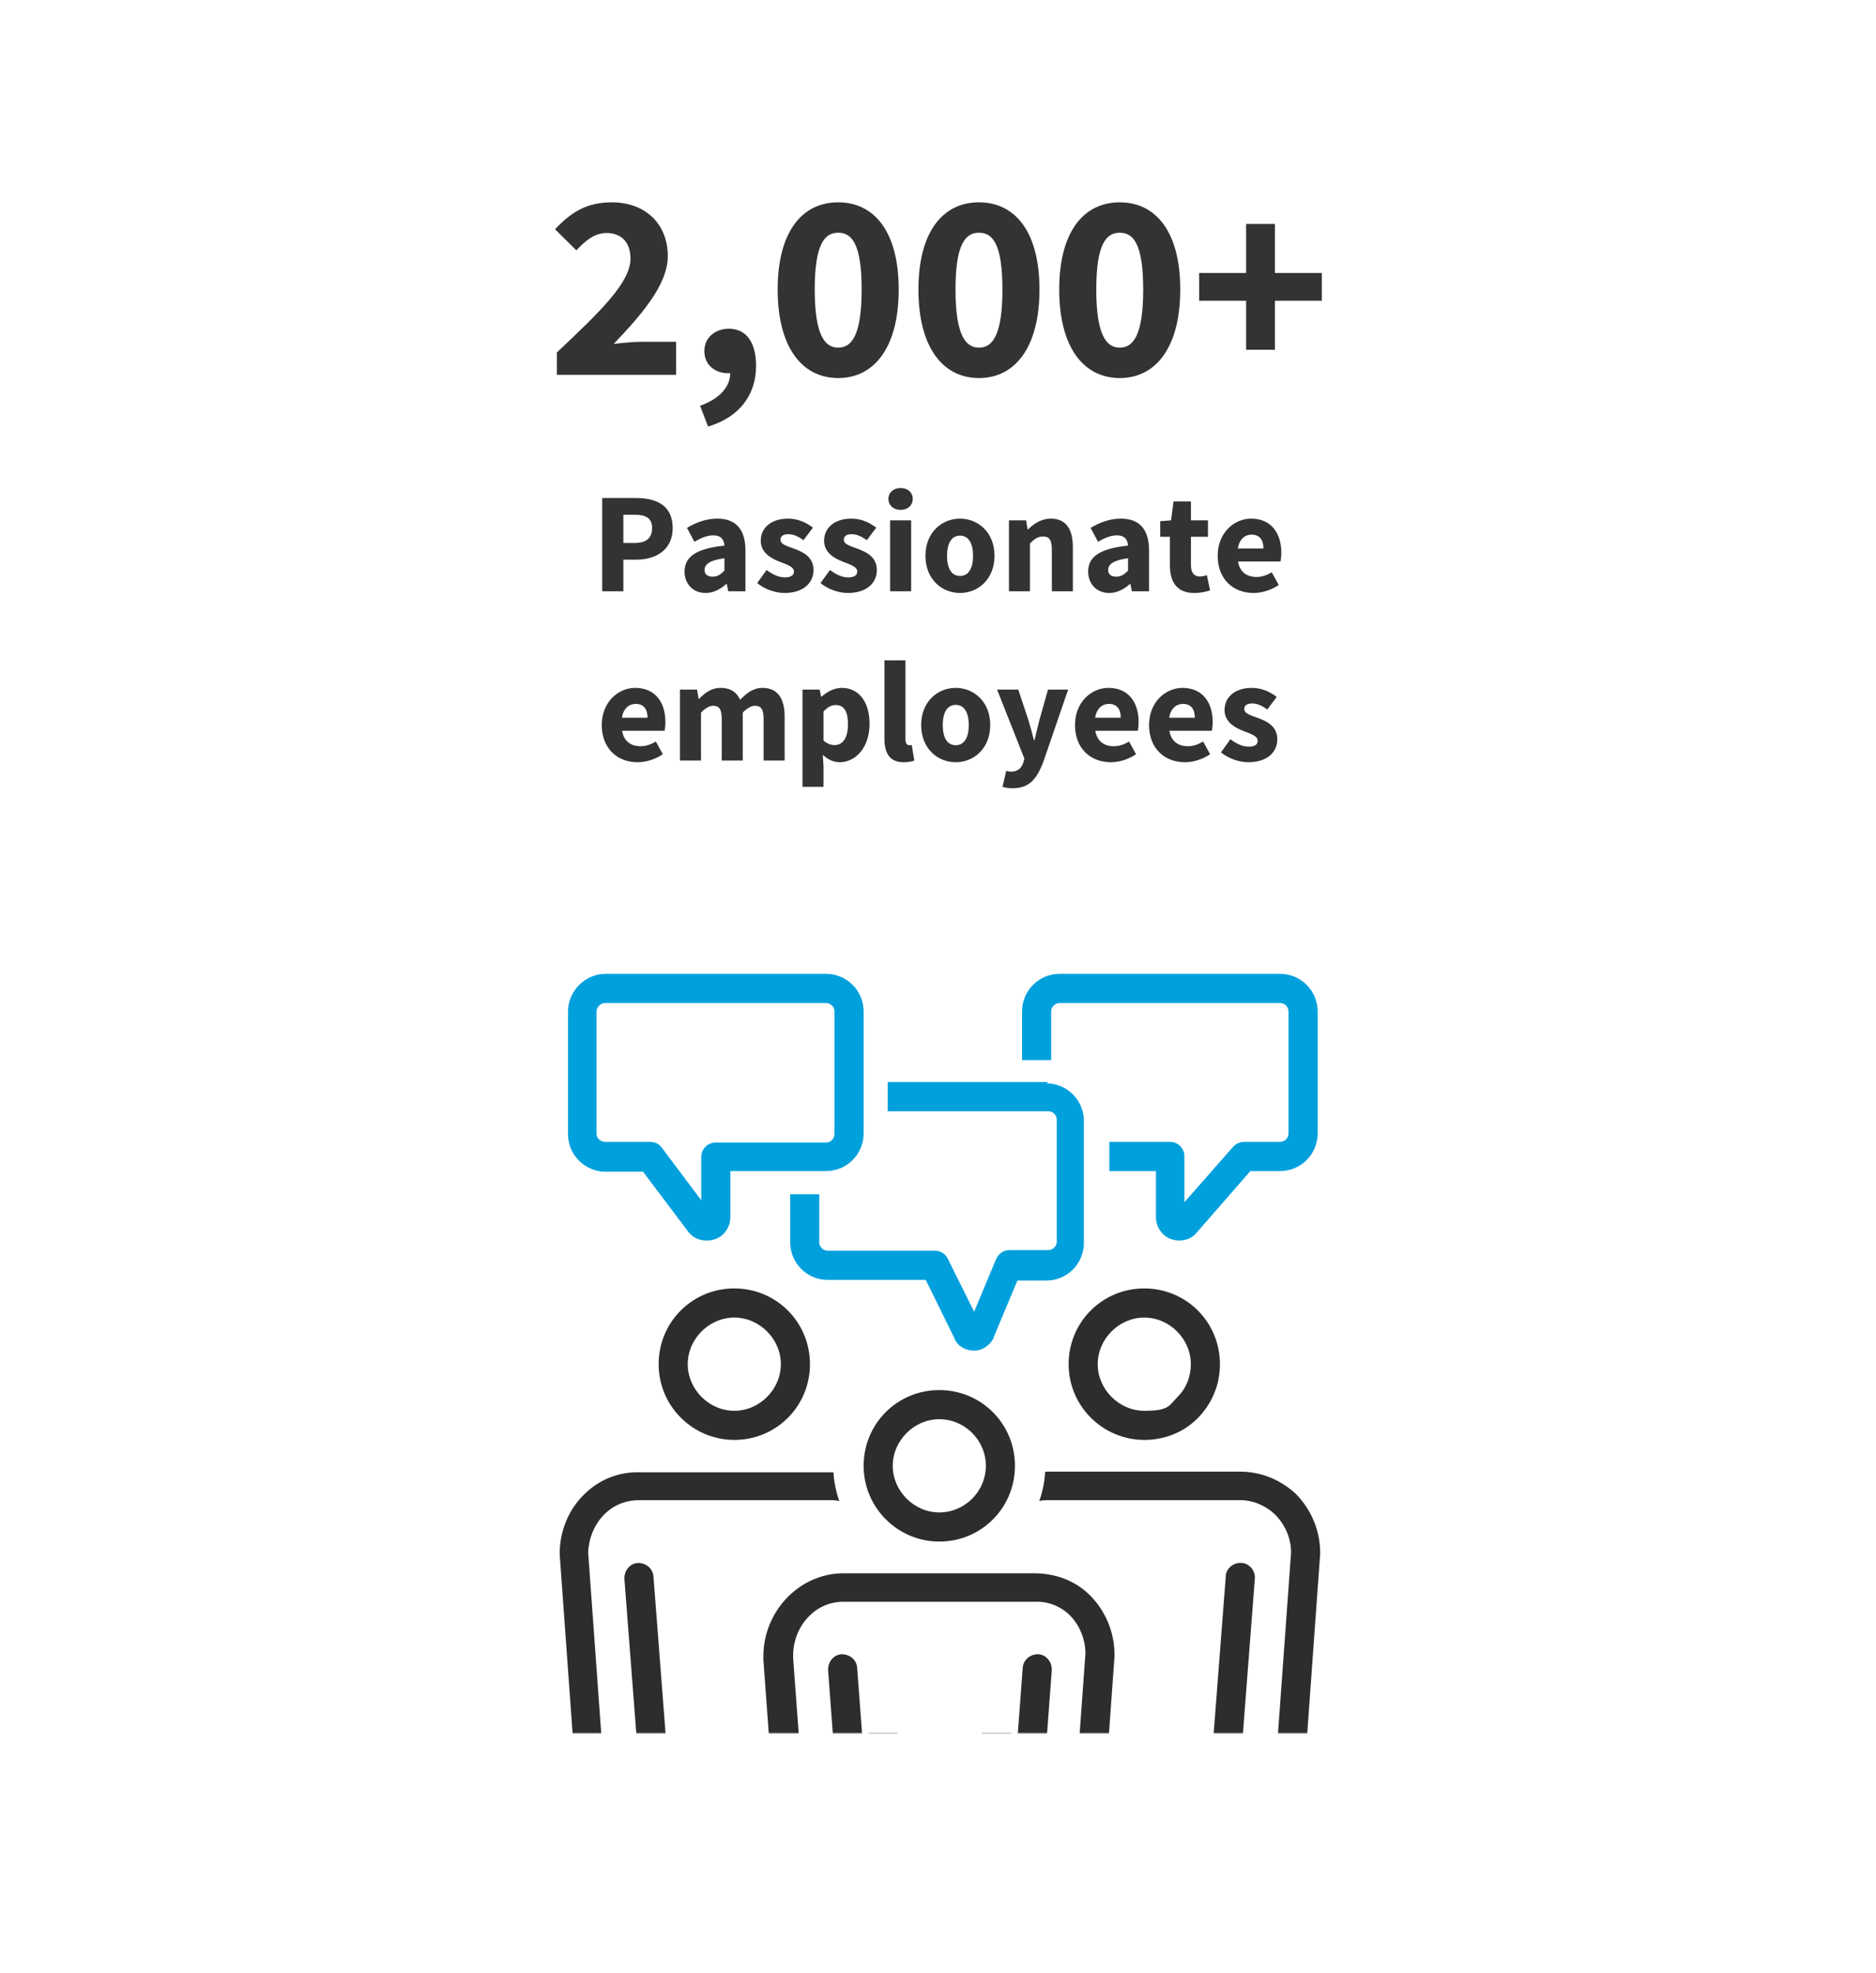 <svg xmlns="http://www.w3.org/2000/svg" xmlns:xlink="http://www.w3.org/1999/xlink" width="971" height="1021"><defs><path id="a" d="M0 0h406v387H0z"/><path id="c" d="M0 0h406v387H0z"/><path id="e" d="M0 0h406v387H0z"/><path id="g" d="M0 0h406v387H0z"/><path id="i" d="M0 0h406v387H0z"/><path id="k" d="M0 0h406v387H0z"/><path id="m" d="M0 0h406v387H0z"/><path id="o" d="M0 0h406v387H0z"/><path id="q" d="M0 0h406v387H0z"/><path id="s" d="M0 0h406v387H0z"/><path id="u" d="M0 0h406v387H0z"/><path id="w" d="M0 0h406v387H0z"/><path id="y" d="M0 0h406v387H0z"/><path id="A" d="M0 0h406v387H0z"/><path id="C" d="M0 0h406v387H0z"/></defs><g fill="none" fill-rule="evenodd"><path fill="#FFF" d="M0 0h971v1021H0z"/><path fill="#00A0DD" fill-rule="nonzero" d="M662.582 504H548.418C537.705 504 529 512.73 529 523.474v25.183h15.066v-25.183c0-2.686 2.343-4.365 4.352-4.365h114.164c2.678 0 4.352 2.35 4.352 4.365V586.6c0 2.686-2.343 4.365-4.352 4.365h-18.748c-2.01 0-4.353 1.007-5.692 2.686l-25.11 28.54v-23.84c0-4.029-3.347-7.386-7.365-7.386h-31.47v15.109h24.105v23.84c0 4.7 2.678 9.065 7.03 11.08 1.675.671 3.349 1.007 5.022 1.007 3.014 0 6.027-1.007 8.035-3.022l.67-.671 28.123-32.234h15.4c10.713 0 19.418-8.73 19.418-19.474v-63.125C682 512.73 673.295 504 662.582 504Z"/><path fill="#00A0DD" fill-rule="nonzero" d="M542.626 560h-83.182v15.109h83.182c2.005 0 4.343 1.678 4.343 4.364v63.121c0 2.015-1.67 4.365-4.343 4.365h-20.044c-3.006 0-5.679 1.679-7.015 4.7l-11.358 27.196-13.697-27.531c-1.336-2.686-4.009-4.03-6.681-4.03h-55.455c-2.005 0-4.343-1.678-4.343-4.364v-24.845H409v24.845c0 10.744 8.686 19.473 19.376 19.473h50.778l15.033 30.554v.335c2.004 3.694 5.679 5.708 10.022 5.708s8.017-2.686 10.022-6.38v-.335l12.36-29.546h15.033c10.69 0 19.376-8.73 19.376-19.473v-63.121c0-10.744-8.686-19.474-19.376-19.474l1.002-.671Z"/><path fill="#00A0DD" fill-rule="nonzero" d="M365.646 642c-3.014 0-6.027-1.007-8.035-3.022l-1.005-1.007-23.77-31.562h-19.418c-10.713 0-19.418-8.73-19.418-19.475v-63.46C294 512.73 303.04 504 313.418 504h114.164c10.713 0 19.418 8.73 19.418 19.474V586.6c0 10.744-8.705 19.474-19.418 19.474h-49.55v23.84c0 4.7-2.678 9.065-7.03 11.08-1.674.671-3.348 1.007-5.022 1.007h-.334Zm-52.563-122.89c-2.343 0-4.352 2.35-4.352 4.364V586.6c0 2.686 2.343 4.365 4.352 4.365h23.436c2.343 0 4.687 1.007 6.026 3.021l20.422 27.197v-22.496c0-4.03 3.348-7.387 7.366-7.387h57.25c2.677 0 4.351-2.35 4.351-4.365v-63.46c0-2.686-2.343-4.365-4.352-4.365H313.083Z"/><g transform="translate(283 510)"><mask id="b" fill="#fff"><use xlink:href="#a"/></mask><path fill="#2E2D2C" fill-rule="nonzero" d="M123.172 562.239H71.627c-9.037 0-16.735-7.371-17.404-16.418L44.85 421.51c-14.727-3.685-29.79-15.077-31.128-29.485l-7.029-97.504v-.67c0-11.392 4.686-22.784 12.719-30.491 7.698-7.706 18.074-11.727 28.785-11.392h99.073c22.76.335 40.835 19.769 40.835 42.888v2.01l-7.03 95.494c-1.338 14.743-17.739 25.8-31.127 29.15l-9.372 124.31c-.67 9.047-8.368 16.418-17.405 16.418Zm-71.962-154.8c1.34 0 4.017.335 6.36 2.68 1.338 1.34 2.008 3.016 2.343 4.691l9.706 130.006c0 1.34 1.339 2.345 2.343 2.345h51.545c1.004 0 2.008-1.005 2.343-2.345l9.706-130.006c0-3.685 3.013-6.366 6.36-7.036.335 0 1.004 0 1.339-.335 10.376-1.675 22.425-10.052 23.095-16.753l7.028-96.499c0-15.078-11.714-27.475-26.107-27.81H47.863c-6.694 0-13.053 2.345-18.074 7.371-5.02 5.026-8.033 12.062-8.368 19.769l7.03 97.169c.669 6.701 11.714 15.078 22.425 16.753h.334Z" mask="url(#b)"/></g><g transform="translate(283 510)"><mask id="d" fill="#fff"><use xlink:href="#c"/></mask><path fill="#2E2D2C" fill-rule="nonzero" d="M97.065 235.216c-21.421 0-39.16-17.424-39.16-39.203 0-21.78 17.404-39.203 39.16-39.203 21.756 0 39.16 17.424 39.16 39.203 0 21.78-17.404 39.203-39.16 39.203Zm0-63.328c-13.053 0-24.099 11.057-24.099 24.125s11.046 24.125 24.1 24.125c13.053 0 24.098-11.057 24.098-24.125s-11.045-24.125-24.099-24.125Z" mask="url(#d)"/></g><g transform="translate(283 510)"><mask id="f" fill="#fff"><use xlink:href="#e"/></mask><path stroke="#2E2D2C" stroke-linecap="round" stroke-linejoin="round" stroke-width="3.5" d="M97.065 406.099v143.743" mask="url(#f)"/></g><g transform="translate(283 510)"><mask id="h" fill="#fff"><use xlink:href="#g"/></mask><path fill="#2E2D2C" fill-rule="nonzero" d="M55.896 422.517c-4.016 0-7.363-3.016-7.363-7.036l-8.368-108.562c0-4.02 2.678-7.706 7.029-8.041 4.016 0 7.698 2.68 8.033 7.036l8.367 108.561c0 4.021-2.677 7.707-7.028 8.042h-.67Z" mask="url(#h)"/></g><g transform="translate(283 510)"><mask id="j" fill="#fff"><use xlink:href="#i"/></mask><path fill="#2E2D2C" fill-rule="nonzero" d="M335.042 562.239h-51.545c-9.037 0-16.735-7.371-17.405-16.418l-9.371-124.31c-13.389-3.685-29.79-14.407-31.128-29.15l-7.03-95.829v-2.01c0-23.12 18.41-42.553 40.835-42.888h99.408c10.71 0 20.752 4.02 28.785 11.392 8.033 8.042 12.719 19.099 12.719 30.49v.671l-7.029 97.504c-1.339 14.408-16.4 25.8-31.128 29.82l-9.371 124.31c-.67 9.047-8.368 16.418-17.405 16.418h-.335Zm-69.954-154.13c3.347.67 6.025 3.35 6.36 6.701l9.706 130.006c0 1.34 1.339 2.345 2.343 2.345h51.545c1.004 0 2.008-1.005 2.343-2.345l9.707-130.006c0-1.675 1.004-3.35 2.342-4.69 2.343-2.346 4.686-2.681 6.36-2.681 10.71-1.675 21.756-10.052 22.425-16.753l7.03-97.17c0-7.37-3.013-14.407-8.369-19.768-5.02-4.69-11.38-7.371-18.074-7.371h-99.408c-14.392 0-25.772 12.732-25.772 27.81v1.34l7.029 95.159c.669 6.366 12.384 14.743 23.094 16.418.67 0 1.005 0 1.674.335l-.335.67Z" mask="url(#j)"/></g><g transform="translate(283 510)"><mask id="l" fill="#fff"><use xlink:href="#k"/></mask><path fill="#2E2D2C" fill-rule="nonzero" d="M309.27 235.216c-21.422 0-39.161-17.424-39.161-39.203 0-21.78 17.405-39.203 39.16-39.203 21.757 0 39.161 17.424 39.161 39.203 0 10.052-3.681 19.769-11.045 27.475-7.364 7.707-17.405 11.728-28.115 11.728Zm0-63.328c-13.054 0-24.1 11.057-24.1 24.125s11.046 24.125 24.1 24.125c13.053 0 12.718-2.68 17.404-7.372 4.352-4.356 6.695-10.387 6.695-16.753 0-13.068-11.046-24.125-24.1-24.125Z" mask="url(#l)"/></g><g transform="translate(283 510)"><mask id="n" fill="#fff"><use xlink:href="#m"/></mask><path stroke="#2E2D2C" stroke-linecap="round" stroke-linejoin="round" stroke-width="3.5" d="M309.27 406.099v143.743" mask="url(#n)"/></g><g transform="translate(283 510)"><mask id="p" fill="#fff"><use xlink:href="#o"/></mask><path fill="#2E2D2C" fill-rule="nonzero" d="M350.773 422.517h-.67c-4.016 0-7.363-4.02-7.028-8.042l8.368-108.56c0-4.021 4.016-7.372 8.033-7.037 4.016 0 7.363 4.02 7.029 8.041l-8.368 108.562c0 4.02-3.682 7.036-7.364 7.036Z" mask="url(#p)"/></g><g transform="translate(283 510)"><mask id="r" fill="#fff"><use xlink:href="#q"/></mask><path fill="#FFF" fill-rule="nonzero" d="M177.73 618.195c-11.046 0-20.752-9.047-21.422-20.44l-9.037-120.287c-15.062-5.026-30.123-17.089-31.462-32.502l-7.03-95.828v-3.016c0-24.795 20.418-45.904 45.186-46.574h99.743c25.103.67 45.52 21.78 45.52 47.58L292.2 445.3c-1.34 15.748-16.401 27.81-31.463 32.837L251.7 598.426c-.67 11.392-10.376 20.439-21.421 20.439h-51.88l-.67-.67Z" mask="url(#r)"/></g><g transform="translate(283 510)"><mask id="t" fill="#fff"><use xlink:href="#s"/></mask><path fill="#FFF" fill-rule="nonzero" d="M252.704 305.914c21.421.335 39.16 18.764 39.16 40.543 0 .335-7.028 97.84-7.028 97.84-1.004 13.402-16.4 24.794-31.128 27.81l-9.372 125.314c-.67 8.041-7.028 14.408-15.061 14.408H177.73c-8.033 0-14.728-6.367-15.062-14.408l-9.372-125.315c-14.727-3.015-30.124-14.742-31.128-27.81l-7.029-95.828v-2.346c0-21.78 17.405-39.873 38.826-40.543h99.408m-.334-13.067h-99.743c-28.45.67-51.545 24.46-51.88 53.61v3.35l7.03 95.83c1.338 17.423 15.73 30.49 31.796 36.856l8.703 116.268c1.004 14.743 13.388 26.47 28.115 26.47h51.545c14.727 0 27.111-11.727 28.116-26.47l8.702-116.268c15.731-6.366 30.458-19.433 31.797-36.857l7.029-97.504v-1.005c-.335-29.486-23.43-53.61-51.88-54.28h.67Z" mask="url(#t)"/></g><g transform="translate(283 510)"><mask id="v" fill="#fff"><use xlink:href="#u"/></mask><path fill="#FFF" fill-rule="nonzero" d="M203.167 193.668c-30.458 0-54.892 24.794-54.892 54.95 0 30.156 24.769 54.95 54.892 54.95 30.124 0 54.892-24.794 54.892-54.95 0-30.156-24.433-54.95-54.892-54.95Z" mask="url(#v)"/></g><g transform="translate(283 510)"><mask id="x" fill="#fff"><use xlink:href="#w"/></mask><path fill="#2E2D2C" fill-rule="nonzero" d="M228.605 614.51H177.06c-9.037 0-16.735-7.372-17.405-16.42l-9.371-123.973c-13.389-3.686-29.79-14.408-31.128-29.15l-7.029-95.83v-2.01c0-23.12 18.409-42.553 40.834-42.888h99.408c10.711 0 21.087 3.686 28.785 11.392 8.033 8.042 12.719 19.099 12.719 30.826v.67l-7.029 97.504c-1.339 14.408-16.4 25.8-31.128 29.82l-9.371 123.975c-.67 9.047-8.368 16.418-17.405 16.418l-.335-.335Zm-69.954-153.796c3.347.67 6.025 3.35 6.36 6.702l9.706 129.335c0 1.34 1.34 2.345 2.343 2.345h51.545c1.004 0 2.008-1.005 2.343-2.345l9.707-129.67c0-1.676 1.004-3.351 2.343-4.691 2.342-2.346 4.685-2.68 6.359-2.68 10.71-1.676 21.756-10.053 22.425-16.754l7.03-97.169c0-7.371-3.013-14.743-8.034-19.769-4.686-4.69-11.38-7.371-18.074-7.036h-99.408c-14.392 0-25.773 12.732-25.773 27.81v1.34l7.03 95.159c.669 6.366 12.384 14.743 23.094 16.418.67 0 1.004 0 1.674.335l-.67.67Z" mask="url(#x)"/></g><g transform="translate(283 510)"><mask id="z" fill="#fff"><use xlink:href="#y"/></mask><path fill="#2E2D2C" fill-rule="nonzero" d="M203.167 287.82c-21.42 0-39.16-17.423-39.16-39.202s17.404-39.202 39.16-39.202c21.756 0 39.161 17.423 39.161 39.202 0 21.78-17.405 39.203-39.16 39.203Zm0-63.326c-13.053 0-24.099 11.057-24.099 24.124 0 13.068 11.046 24.125 24.1 24.125 13.053 0 24.098-10.722 24.098-24.125 0-13.402-11.045-24.124-24.099-24.124Z" mask="url(#z)"/></g><g transform="translate(283 510)"><mask id="B" fill="#fff"><use xlink:href="#A"/></mask><path stroke="#2E2D2C" stroke-linecap="round" stroke-linejoin="round" stroke-width="3.5" d="M203.167 460.044v143.408" mask="url(#B)"/></g><g transform="translate(283 510)"><mask id="D" fill="#fff"><use xlink:href="#C"/></mask><path fill="#2E2D2C" fill-rule="nonzero" d="M160.994 469.09c-4.016 0-7.363-3.015-7.363-7.035l-8.033-107.891c0-4.021 2.677-7.707 7.029-8.042 4.016 0 7.698 2.68 8.033 7.036l8.032 107.891c0 4.021-2.677 7.707-7.028 8.042h-.67Zm85.016 0c4.016 0 7.363-3.015 7.363-7.035l8.033-107.891c0-4.021-2.677-7.707-7.028-8.042-4.017 0-7.699 2.68-8.033 7.036l-8.033 107.891c0 4.021 2.677 7.707 7.028 8.042h.67Z" mask="url(#D)"/></g><g fill="#333" fill-rule="nonzero"><path d="M311.693 306h10.952v-16.354h6.66c10.212 0 18.87-5.032 18.87-16.354 0-11.692-8.362-15.54-18.87-15.54h-17.612V306Zm10.952-25.012V266.41h5.994c5.772 0 8.88 1.85 8.88 6.882s-2.886 7.696-8.88 7.696h-5.994ZM354.317 295.788c0 6.216 4.218 11.1 10.878 11.1 4.144 0 7.622-1.924 10.73-4.662h.222l.814 3.774h8.88v-21.016c0-11.248-5.18-16.576-14.578-16.576-5.772 0-11.026 1.998-15.688 4.81l3.848 7.178c3.552-2.072 6.66-3.33 9.768-3.33 3.922 0 5.55 2.072 5.772 5.328-14.504 1.48-20.646 5.698-20.646 13.394Zm10.36-.814c0-2.812 2.516-5.032 10.286-6.068v6.438c-1.924 1.924-3.552 3.108-6.068 3.108-2.59 0-4.218-1.11-4.218-3.478ZM391.909 301.782c3.7 3.034 9.25 5.106 14.06 5.106 9.842 0 15.096-5.18 15.096-11.84 0-6.734-5.254-9.324-9.916-11.026-3.774-1.406-7.178-2.294-7.178-4.662 0-1.85 1.332-2.886 4.144-2.886 2.59 0 5.106 1.184 7.77 3.108l4.884-6.512c-3.182-2.368-7.326-4.662-12.95-4.662-8.51 0-14.06 4.662-14.06 11.47 0 6.068 5.254 9.102 9.694 10.804 3.774 1.48 7.474 2.59 7.474 5.032 0 1.924-1.406 3.108-4.662 3.108-3.108 0-6.142-1.332-9.472-3.848l-4.884 6.808ZM424.691 301.782c3.7 3.034 9.25 5.106 14.06 5.106 9.842 0 15.096-5.18 15.096-11.84 0-6.734-5.254-9.324-9.916-11.026-3.774-1.406-7.178-2.294-7.178-4.662 0-1.85 1.332-2.886 4.144-2.886 2.59 0 5.106 1.184 7.77 3.108l4.884-6.512c-3.182-2.368-7.326-4.662-12.95-4.662-8.51 0-14.06 4.662-14.06 11.47 0 6.068 5.254 9.102 9.694 10.804 3.774 1.48 7.474 2.59 7.474 5.032 0 1.924-1.406 3.108-4.662 3.108-3.108 0-6.142-1.332-9.472-3.848l-4.884 6.808ZM466.131 263.894c3.7 0 6.29-2.368 6.29-5.698 0-3.33-2.59-5.624-6.29-5.624-3.626 0-6.29 2.294-6.29 5.624 0 3.33 2.664 5.698 6.29 5.698ZM460.729 306h10.878v-36.704h-10.878V306ZM479.007 287.648c0 12.21 8.584 19.24 17.908 19.24 9.25 0 17.834-7.03 17.834-19.24 0-12.21-8.584-19.24-17.834-19.24-9.324 0-17.908 7.03-17.908 19.24Zm11.174 0c0-6.364 2.22-10.434 6.734-10.434 4.44 0 6.734 4.07 6.734 10.434 0 6.364-2.294 10.434-6.734 10.434-4.514 0-6.734-4.07-6.734-10.434ZM522.223 306h10.878v-24.79c2.368-2.294 4.07-3.552 6.808-3.552 3.108 0 4.514 1.628 4.514 6.956V306h10.878v-22.792c0-9.176-3.404-14.8-11.396-14.8-4.958 0-8.658 2.59-11.766 5.55h-.296l-.74-4.662h-8.88V306ZM563.219 295.788c0 6.216 4.218 11.1 10.878 11.1 4.144 0 7.622-1.924 10.73-4.662h.222l.814 3.774h8.88v-21.016c0-11.248-5.18-16.576-14.578-16.576-5.772 0-11.026 1.998-15.688 4.81l3.848 7.178c3.552-2.072 6.66-3.33 9.768-3.33 3.922 0 5.55 2.072 5.772 5.328-14.504 1.48-20.646 5.698-20.646 13.394Zm10.36-.814c0-2.812 2.516-5.032 10.286-6.068v6.438c-1.924 1.924-3.552 3.108-6.068 3.108-2.59 0-4.218-1.11-4.218-3.478ZM605.547 292.68c0 8.51 3.552 14.208 12.654 14.208 3.552 0 6.216-.74 8.14-1.332l-1.702-7.918c-.962.37-2.294.74-3.478.74-2.886 0-4.736-1.702-4.736-5.846v-14.726h8.806v-8.51h-8.806v-9.768h-9.028l-1.258 9.768-5.624.444v8.066h5.032v14.874ZM630.263 287.648c0 12.136 8.066 19.24 18.574 19.24 4.366 0 9.25-1.554 13.024-4.144l-3.626-6.586c-2.664 1.628-5.18 2.442-7.918 2.442-4.884 0-8.584-2.442-9.546-7.992h21.978c.222-.888.444-2.664.444-4.588 0-9.99-5.18-17.612-15.614-17.612-8.806 0-17.316 7.326-17.316 19.24Zm10.434-3.774c.74-4.884 3.7-7.178 7.104-7.178 4.366 0 6.142 2.96 6.142 7.178h-13.246ZM311.471 375.248c0 12.136 8.066 19.24 18.574 19.24 4.366 0 9.25-1.554 13.024-4.144l-3.626-6.586c-2.664 1.628-5.18 2.442-7.918 2.442-4.884 0-8.584-2.442-9.546-7.992h21.978c.222-.888.444-2.664.444-4.588 0-9.99-5.18-17.612-15.614-17.612-8.806 0-17.316 7.326-17.316 19.24Zm10.434-3.774c.74-4.884 3.7-7.178 7.104-7.178 4.366 0 6.142 2.96 6.142 7.178h-13.246ZM351.949 393.6h10.878v-24.79c2.294-2.368 4.44-3.552 6.216-3.552 3.108 0 4.514 1.628 4.514 6.956V393.6h10.878v-24.79c2.368-2.368 4.44-3.552 6.29-3.552 3.108 0 4.514 1.628 4.514 6.956V393.6h10.878v-22.792c0-9.176-3.552-14.8-11.47-14.8-4.884 0-8.288 2.812-11.544 6.142-1.85-3.922-4.958-6.142-10.138-6.142-4.81 0-8.066 2.59-11.1 5.624h-.296l-.74-4.736h-8.88V393.6ZM425.875 390.64c2.59 2.442 5.55 3.848 8.732 3.848 7.918 0 15.466-7.252 15.466-19.832 0-11.322-5.476-18.648-14.356-18.648-3.848 0-7.548 1.924-10.434 4.514h-.296l-.74-3.626h-8.88v50.32h10.878v-10.73l-.37-5.846Zm.37-7.4v-15.022c2.146-2.294 4.07-3.33 6.29-3.33 4.366 0 6.364 3.33 6.364 9.916 0 7.548-3.034 10.804-6.808 10.804-1.85 0-3.922-.592-5.846-2.368ZM457.769 382.204c0 7.4 2.516 12.284 9.99 12.284 2.442 0 4.292-.37 5.476-.888l-1.332-8.066c-.592.148-.888.148-1.332.148-.888 0-1.924-.74-1.924-3.034v-40.922h-10.878v40.478ZM476.787 375.248c0 12.21 8.584 19.24 17.908 19.24 9.25 0 17.834-7.03 17.834-19.24 0-12.21-8.584-19.24-17.834-19.24-9.324 0-17.908 7.03-17.908 19.24Zm11.174 0c0-6.364 2.22-10.434 6.734-10.434 4.44 0 6.734 4.07 6.734 10.434 0 6.364-2.294 10.434-6.734 10.434-4.514 0-6.734-4.07-6.734-10.434ZM520.817 398.928l-1.924 8.288c1.48.444 2.96.74 5.18.74 8.658 0 12.58-4.736 16.058-13.986l12.728-37.074h-10.434l-4.44 15.762c-.888 3.478-1.702 6.956-2.516 10.434h-.296c-.962-3.626-1.85-7.104-2.886-10.434l-5.254-15.762h-10.952l14.134 35.742-.518 1.924c-.962 2.886-2.812 4.81-6.438 4.81-.814 0-1.776-.296-2.442-.444ZM556.411 375.248c0 12.136 8.066 19.24 18.574 19.24 4.366 0 9.25-1.554 13.024-4.144l-3.626-6.586c-2.664 1.628-5.18 2.442-7.918 2.442-4.884 0-8.584-2.442-9.546-7.992h21.978c.222-.888.444-2.664.444-4.588 0-9.99-5.18-17.612-15.614-17.612-8.806 0-17.316 7.326-17.316 19.24Zm10.434-3.774c.74-4.884 3.7-7.178 7.104-7.178 4.366 0 6.142 2.96 6.142 7.178h-13.246ZM594.743 375.248c0 12.136 8.066 19.24 18.574 19.24 4.366 0 9.25-1.554 13.024-4.144l-3.626-6.586c-2.664 1.628-5.18 2.442-7.918 2.442-4.884 0-8.584-2.442-9.546-7.992h21.978c.222-.888.444-2.664.444-4.588 0-9.99-5.18-17.612-15.614-17.612-8.806 0-17.316 7.326-17.316 19.24Zm10.434-3.774c.74-4.884 3.7-7.178 7.104-7.178 4.366 0 6.142 2.96 6.142 7.178h-13.246ZM631.965 389.382c3.7 3.034 9.25 5.106 14.06 5.106 9.842 0 15.096-5.18 15.096-11.84 0-6.734-5.254-9.324-9.916-11.026-3.774-1.406-7.178-2.294-7.178-4.662 0-1.85 1.332-2.886 4.144-2.886 2.59 0 5.106 1.184 7.77 3.108l4.884-6.512c-3.182-2.368-7.326-4.662-12.95-4.662-8.51 0-14.06 4.662-14.06 11.47 0 6.068 5.254 9.102 9.694 10.804 3.774 1.48 7.474 2.59 7.474 5.032 0 1.924-1.406 3.108-4.662 3.108-3.108 0-6.142-1.332-9.472-3.848l-4.884 6.808Z"/></g><g fill="#333" fill-rule="nonzero"><path d="M288.246 194h61.686v-17.112h-17.664c-4.14 0-10.212.552-14.628 1.104 14.214-14.904 28.014-30.636 28.014-45.402 0-16.836-11.73-27.876-28.98-27.876-12.558 0-20.7 4.692-29.394 13.938l11.04 10.902c4.416-4.692 9.246-8.97 15.594-8.97 7.59 0 12.42 4.692 12.42 13.248 0 12.42-15.732 27.462-38.088 48.576V194ZM366.492 220.772c16.146-4.83 24.84-16.284 24.84-31.464 0-12.006-4.968-19.182-14.076-19.182-7.038 0-12.696 4.554-12.696 11.592 0 7.314 5.796 11.454 12.282 11.454h1.104c0 7.038-5.52 13.248-15.594 16.836l4.14 10.764ZM433.836 195.656c18.768 0 31.326-16.008 31.326-45.816 0-29.808-12.558-45.126-31.326-45.126s-31.326 15.318-31.326 45.126 12.558 45.816 31.326 45.816Zm0-15.732c-6.762 0-12.144-6.21-12.144-30.084 0-24.012 5.382-29.394 12.144-29.394 6.9 0 12.144 5.382 12.144 29.394 0 23.874-5.244 30.084-12.144 30.084ZM506.7 195.656c18.768 0 31.326-16.008 31.326-45.816 0-29.808-12.558-45.126-31.326-45.126s-31.326 15.318-31.326 45.126 12.558 45.816 31.326 45.816Zm0-15.732c-6.762 0-12.144-6.21-12.144-30.084 0-24.012 5.382-29.394 12.144-29.394 6.9 0 12.144 5.382 12.144 29.394 0 23.874-5.244 30.084-12.144 30.084ZM579.564 195.656c18.768 0 31.326-16.008 31.326-45.816 0-29.808-12.558-45.126-31.326-45.126s-31.326 15.318-31.326 45.126 12.558 45.816 31.326 45.816Zm0-15.732c-6.762 0-12.144-6.21-12.144-30.084 0-24.012 5.382-29.394 12.144-29.394 6.9 0 12.144 5.382 12.144 29.394 0 23.874-5.244 30.084-12.144 30.084ZM644.976 181.028h14.904v-25.392h24.288v-14.352H659.88v-25.392h-14.904v25.392h-24.288v14.352h24.288z"/></g></g></svg>